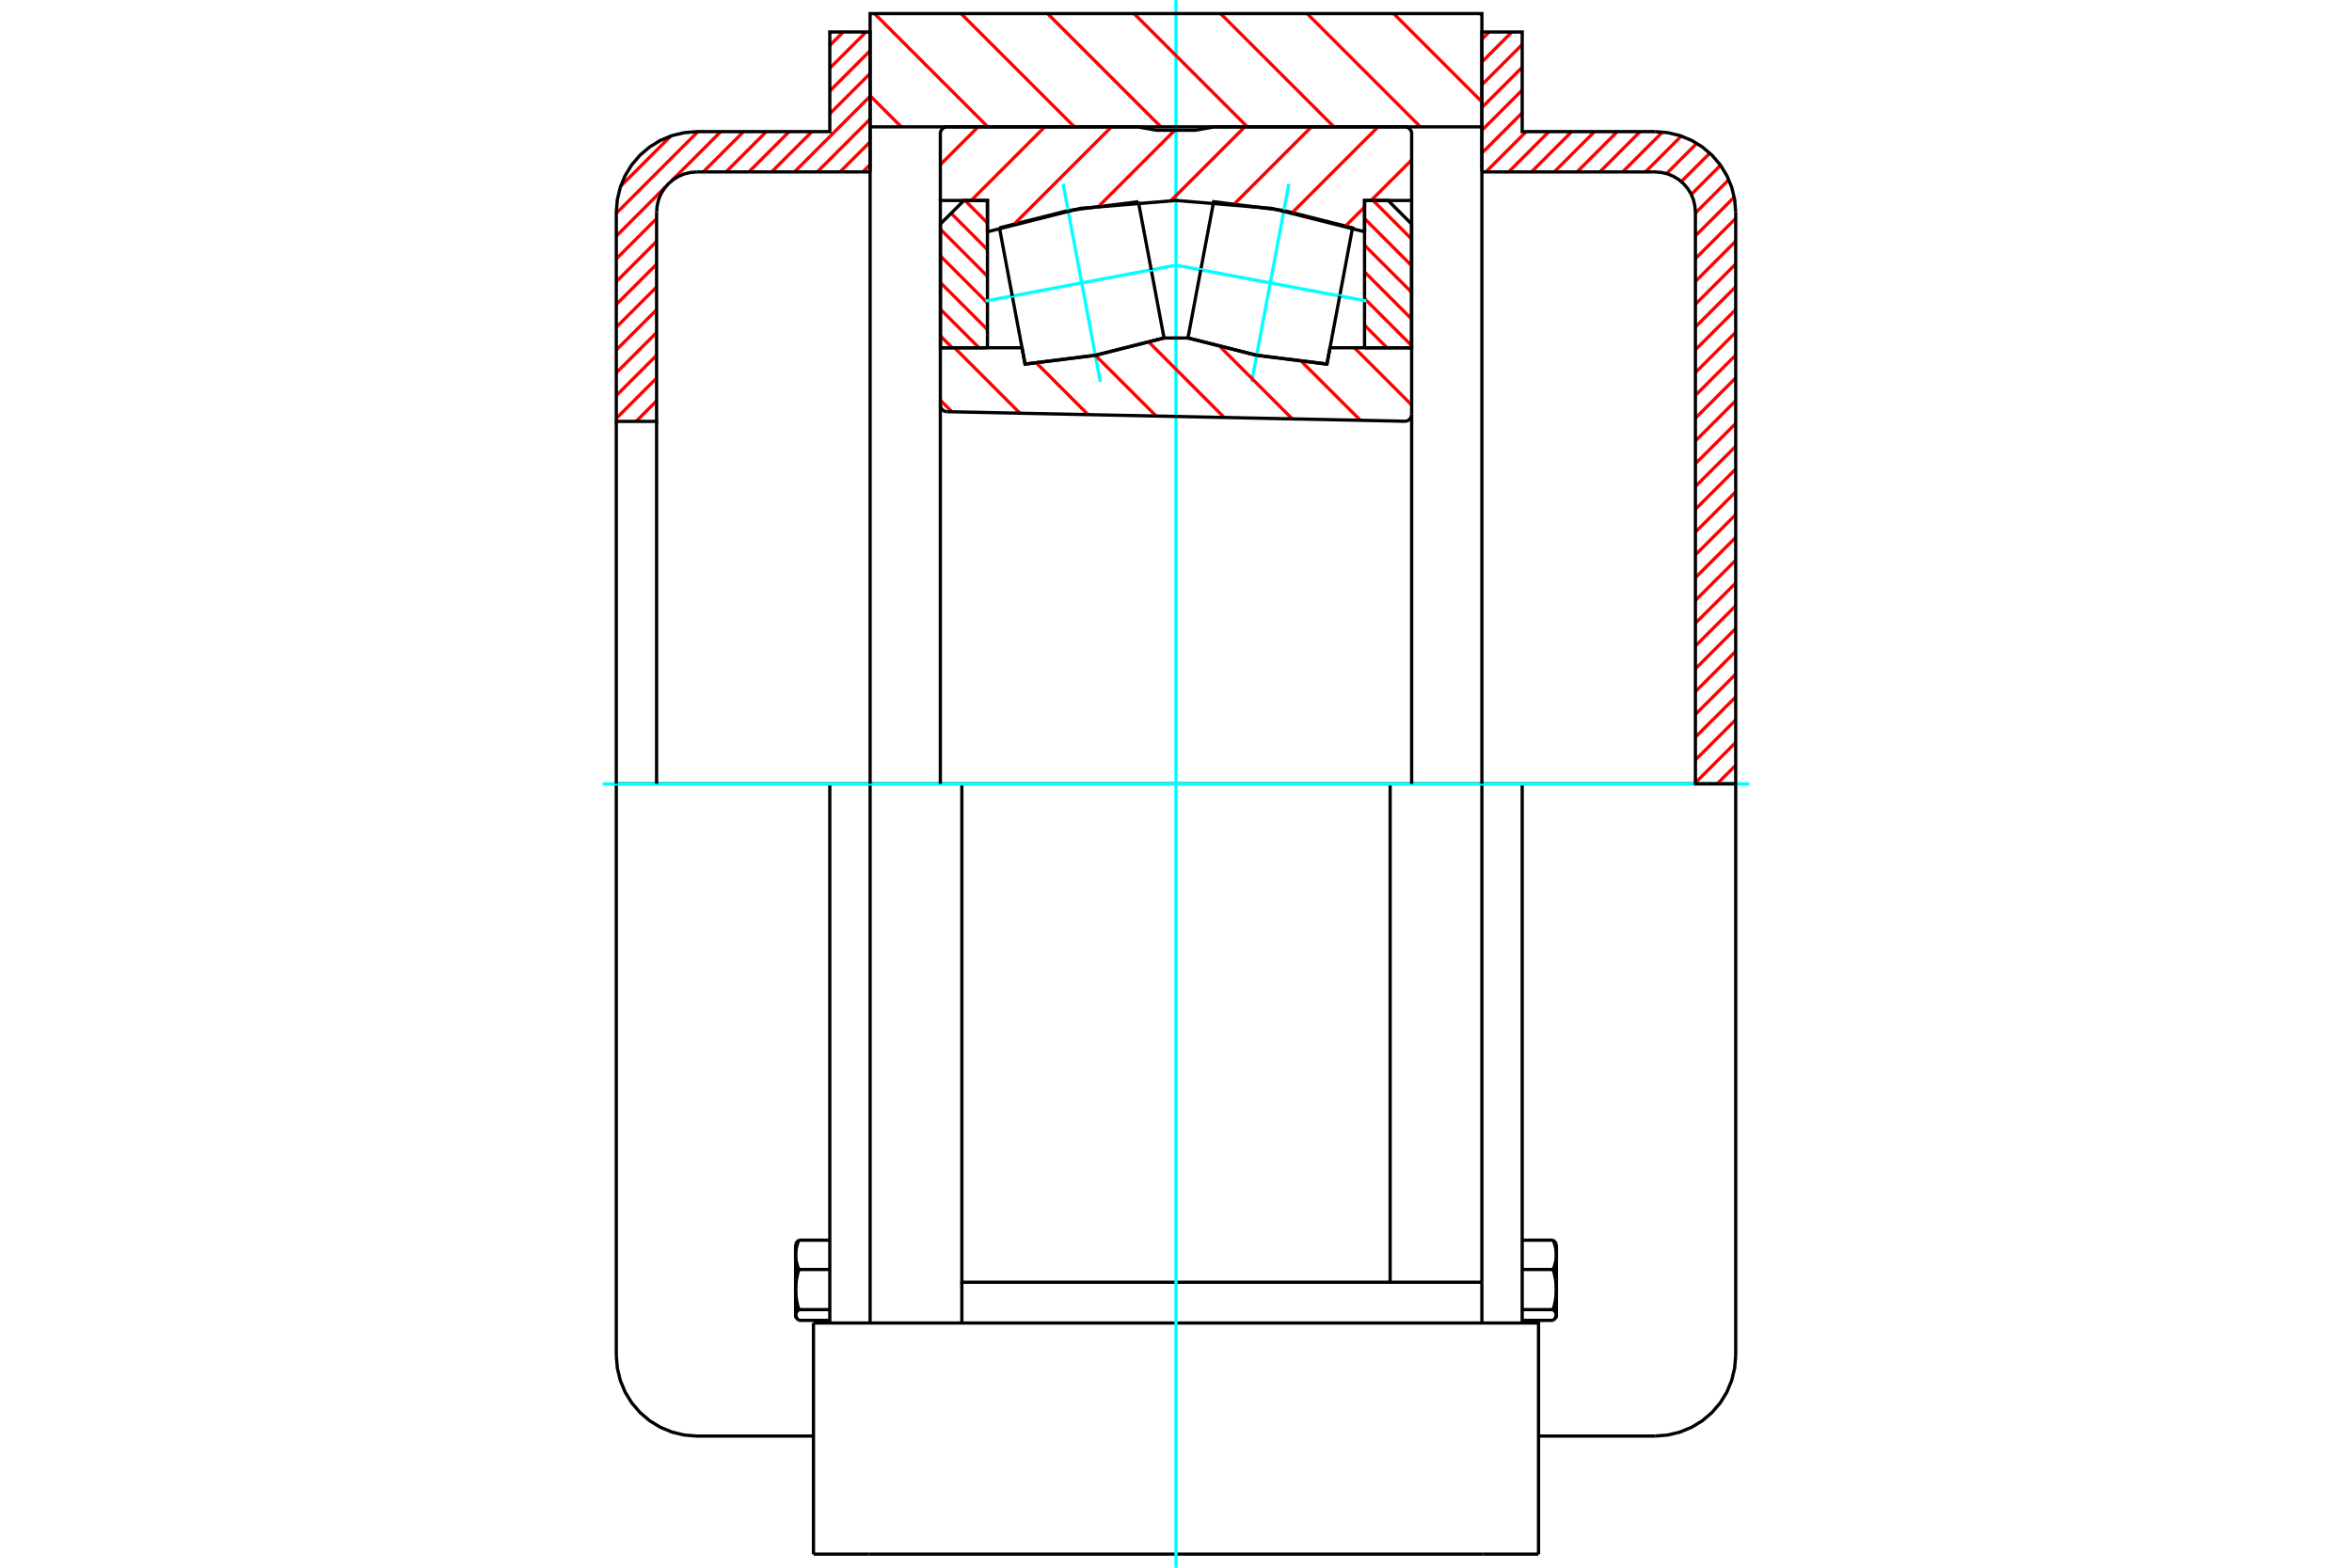 <?xml version="1.0" standalone="no"?>
<!DOCTYPE svg PUBLIC "-//W3C//DTD SVG 1.1//EN"
	"http://www.w3.org/Graphics/SVG/1.1/DTD/svg11.dtd">
<svg xmlns="http://www.w3.org/2000/svg" height="100%" width="100%" viewBox="0 0 36000 24000">
	<rect x="-1800" y="-1200" width="39600" height="26400" style="fill:#FFF"/>
	<g style="fill:none; fill-rule:evenodd" transform="matrix(1 0 0 1 0 0)">
		<g style="fill:none; stroke:#000; stroke-width:50; shape-rendering:geometricPrecision">
			<line x1="21278" y1="12000" x2="14722" y2="12000"/>
			<line x1="22682" y1="12000" x2="21278" y2="12000"/>
			<line x1="14722" y1="12000" x2="13318" y2="12000"/>
			<line x1="21278" y1="19051" x2="21278" y2="12000"/>
			<line x1="21278" y1="19630" x2="21278" y2="19051"/>
			<line x1="22682" y1="19630" x2="22682" y2="12000"/>
			<line x1="22700" y1="23792" x2="23549" y2="23792"/>
			<line x1="13300" y1="23792" x2="22700" y2="23792"/>
			<line x1="12451" y1="23792" x2="13300" y2="23792"/>
			<polyline points="14722,19051 14722,19630 15657,19630 22682,19630"/>
			<line x1="14722" y1="19630" x2="14722" y2="20254"/>
			<line x1="22682" y1="19630" x2="22682" y2="20254"/>
			<line x1="14722" y1="19051" x2="14722" y2="12000"/>
			<line x1="13318" y1="20261" x2="13318" y2="12000"/>
			<polyline points="23549,23792 23549,20254 22700,20254 13300,20254 12451,20254"/>
			<line x1="12451" y1="23792" x2="12451" y2="20254"/>
			<polyline points="12189,20170 12190,20171 12191,20172 12191,20173 12192,20174 12193,20176 12194,20177 12195,20178 12195,20179 12196,20180 12197,20182 12198,20183 12199,20184 12200,20185 12201,20187 12202,20188 12203,20189 12204,20190 12205,20192 12206,20193 12207,20194 12209,20195 12210,20197 12211,20198 12212,20199 12213,20200 12215,20202 12216,20203 12217,20204 12219,20206 12220,20207 12221,20208 12223,20210 12224,20211 12226,20212 12227,20214"/>
			<polyline points="12178,20131 12178,20133 12178,20134 12178,20135 12178,20136 12178,20137 12178,20138 12179,20139 12179,20140 12179,20141 12179,20142 12179,20143 12179,20144 12180,20146 12180,20147 12180,20148 12180,20149 12181,20150 12181,20151 12181,20152 12182,20153 12182,20154 12183,20155 12183,20156 12183,20158 12184,20159 12184,20160 12185,20161 12185,20162 12186,20163 12186,20164 12187,20165 12187,20166 12188,20167 12189,20169 12189,20170"/>
			<line x1="12178" y1="20150" x2="12178" y2="20131"/>
			<polyline points="12178,19742 12178,19751 12178,19759 12178,19767 12179,19776 12179,19784 12180,19793 12180,19801 12181,19809 12181,19818 12182,19826 12183,19835 12184,19843 12185,19852 12186,19860 12187,19869 12188,19877 12189,19886 12191,19894 12192,19903 12194,19912 12195,19920 12197,19929 12199,19938 12201,19947 12203,19956 12205,19965 12207,19974 12209,19983 12211,19992 12214,20002 12216,20011 12219,20020 12222,20030 12224,20039 12227,20049"/>
			<line x1="12178" y1="20131" x2="12178" y2="19742"/>
			<polyline points="12227,20049 12224,20052 12222,20054 12219,20057 12216,20059 12214,20062 12211,20064 12209,20067 12207,20069 12205,20072 12203,20074 12201,20077 12199,20079 12197,20081 12195,20084 12194,20086 12192,20088 12191,20091 12189,20093 12188,20095 12187,20098 12186,20100 12185,20102 12184,20104 12183,20107 12182,20109 12181,20111 12181,20113 12180,20116 12180,20118 12179,20120 12179,20122 12178,20125 12178,20127 12178,20129 12178,20131"/>
			<polyline points="12178,19210 12178,19216 12178,19223 12178,19229 12179,19235 12179,19241 12180,19247 12180,19253 12181,19260 12181,19266 12182,19272 12183,19278 12184,19284 12185,19290 12186,19297 12187,19303 12188,19309 12189,19315 12191,19322 12192,19328 12194,19334 12195,19341 12197,19347 12199,19354 12201,19360 12203,19367 12205,19373 12207,19380 12209,19387 12211,19393 12214,19400 12216,19407 12219,19414 12222,19421 12224,19428 12227,19435"/>
			<line x1="12178" y1="19742" x2="12178" y2="19210"/>
			<polyline points="12227,19435 12224,19445 12222,19454 12219,19464 12216,19473 12214,19483 12211,19492 12209,19501 12207,19510 12205,19519 12203,19528 12201,19537 12199,19546 12197,19555 12195,19564 12194,19573 12192,19581 12191,19590 12189,19599 12188,19607 12187,19616 12186,19624 12185,19633 12184,19641 12183,19650 12182,19658 12181,19666 12181,19675 12180,19683 12180,19692 12179,19700 12179,19708 12178,19717 12178,19725 12178,19734 12178,19742"/>
			<polyline points="12189,19030 12190,19028 12191,19027 12191,19026 12192,19025 12193,19024 12194,19022 12195,19021 12195,19020 12196,19019 12197,19018 12198,19016 12199,19015 12200,19014 12201,19013 12202,19011 12203,19010 12204,19009 12205,19008 12206,19006 12207,19005 12209,19004 12210,19003 12211,19001 12212,19000 12213,18999 12215,18997 12216,18996 12217,18995 12219,18994 12220,18992 12221,18991 12223,18990 12224,18988 12226,18987 12227,18986"/>
			<line x1="12178" y1="19210" x2="12178" y2="19049"/>
			<polyline points="12227,18986 12224,18993 12222,19000 12219,19007 12216,19014 12214,19020 12211,19027 12209,19034 12207,19041 12205,19047 12203,19054 12201,19060 12199,19067 12197,19073 12195,19080 12194,19086 12192,19093 12191,19099 12189,19105 12188,19111 12187,19118 12186,19124 12185,19130 12184,19136 12183,19143 12182,19149 12181,19155 12181,19161 12180,19167 12180,19173 12179,19179 12179,19186 12178,19192 12178,19198 12178,19204 12178,19210"/>
			<line x1="12701" y1="19435" x2="12227" y2="19435"/>
			<line x1="12701" y1="18986" x2="12227" y2="18986"/>
			<line x1="12701" y1="20049" x2="12227" y2="20049"/>
			<line x1="12701" y1="20214" x2="12227" y2="20214"/>
			<line x1="10667" y1="12000" x2="9433" y2="12000"/>
			<line x1="12701" y1="12000" x2="10667" y2="12000"/>
			<line x1="13318" y1="12000" x2="12701" y2="12000"/>
			<line x1="9433" y1="12000" x2="9433" y2="20751"/>
			<line x1="12701" y1="12000" x2="12701" y2="20254"/>
			<line x1="12178" y1="20150" x2="12189" y2="20170"/>
			<line x1="12189" y1="19030" x2="12178" y2="19049"/>
			<polyline points="9433,20751 9449,20944 9494,21132 9568,21311 9669,21476 9795,21623 9942,21749 10107,21850 10286,21924 10474,21969 10667,21985 12451,21985"/>
			<polyline points="23773,18986 23774,18987 23776,18988 23777,18990 23779,18991 23780,18992 23781,18994 23783,18995 23784,18996 23785,18997 23787,18999 23788,19000 23789,19001 23790,19003 23791,19004 23793,19005 23794,19006 23795,19008 23796,19009 23797,19010 23798,19011 23799,19013 23800,19014 23801,19015 23802,19016 23803,19018 23804,19019 23805,19020 23805,19021 23806,19022 23807,19024 23808,19025 23809,19026 23809,19027 23810,19028 23811,19030"/>
			<polyline points="23822,19210 23822,19204 23822,19198 23822,19192 23821,19186 23821,19179 23820,19173 23820,19167 23819,19161 23819,19155 23818,19149 23817,19143 23816,19136 23815,19130 23814,19124 23813,19118 23812,19111 23811,19105 23809,19099 23808,19093 23806,19086 23805,19080 23803,19073 23801,19067 23799,19060 23797,19054 23795,19047 23793,19041 23791,19034 23789,19027 23786,19020 23784,19014 23781,19007 23778,19000 23776,18993 23773,18986"/>
			<line x1="23822" y1="19049" x2="23822" y2="19210"/>
			<polyline points="23822,19742 23822,19734 23822,19725 23822,19717 23821,19708 23821,19700 23820,19692 23820,19683 23819,19675 23819,19666 23818,19658 23817,19650 23816,19641 23815,19633 23814,19624 23813,19616 23812,19607 23811,19599 23809,19590 23808,19581 23806,19573 23805,19564 23803,19555 23801,19546 23799,19537 23797,19528 23795,19519 23793,19510 23791,19501 23789,19492 23786,19483 23784,19473 23781,19464 23778,19454 23776,19445 23773,19435"/>
			<line x1="23822" y1="19210" x2="23822" y2="19742"/>
			<polyline points="23773,19435 23776,19428 23778,19421 23781,19414 23784,19407 23786,19400 23789,19393 23791,19387 23793,19380 23795,19373 23797,19367 23799,19360 23801,19354 23803,19347 23805,19341 23806,19334 23808,19328 23809,19322 23811,19315 23812,19309 23813,19303 23814,19297 23815,19290 23816,19284 23817,19278 23818,19272 23819,19266 23819,19260 23820,19253 23820,19247 23821,19241 23821,19235 23822,19229 23822,19223 23822,19216 23822,19210"/>
			<polyline points="23822,20131 23822,20129 23822,20127 23822,20125 23821,20122 23821,20120 23820,20118 23820,20116 23819,20113 23819,20111 23818,20109 23817,20107 23816,20104 23815,20102 23814,20100 23813,20098 23812,20095 23811,20093 23809,20091 23808,20088 23806,20086 23805,20084 23803,20081 23801,20079 23799,20077 23797,20074 23795,20072 23793,20069 23791,20067 23789,20064 23786,20062 23784,20059 23781,20057 23778,20054 23776,20052 23773,20049"/>
			<line x1="23822" y1="19742" x2="23822" y2="20131"/>
			<polyline points="23773,20049 23776,20039 23778,20030 23781,20020 23784,20011 23786,20002 23789,19992 23791,19983 23793,19974 23795,19965 23797,19956 23799,19947 23801,19938 23803,19929 23805,19920 23806,19912 23808,19903 23809,19894 23811,19886 23812,19877 23813,19869 23814,19860 23815,19852 23816,19843 23817,19835 23818,19826 23819,19818 23819,19809 23820,19801 23820,19793 23821,19784 23821,19776 23822,19767 23822,19759 23822,19751 23822,19742"/>
			<line x1="23822" y1="20131" x2="23822" y2="20150"/>
			<polyline points="23811,20170 23811,20169 23812,20167 23813,20166 23813,20165 23814,20164 23814,20163 23815,20162 23815,20161 23816,20160 23816,20159 23817,20158 23817,20156 23817,20155 23818,20154 23818,20153 23819,20152 23819,20151 23819,20150 23820,20149 23820,20148 23820,20147 23820,20146 23821,20144 23821,20143 23821,20142 23821,20141 23821,20140 23821,20139 23822,20138 23822,20137 23822,20136 23822,20135 23822,20134 23822,20133 23822,20131"/>
			<polyline points="23773,20214 23774,20212 23776,20211 23777,20210 23779,20208 23780,20207 23781,20206 23783,20204 23784,20203 23785,20202 23787,20200 23788,20199 23789,20198 23790,20197 23791,20195 23793,20194 23794,20193 23795,20192 23796,20190 23797,20189 23798,20188 23799,20187 23800,20185 23801,20184 23802,20183 23803,20182 23804,20180 23805,20179 23805,20178 23806,20177 23807,20176 23808,20174 23809,20173 23809,20172 23810,20171 23811,20170"/>
			<line x1="23299" y1="20214" x2="23773" y2="20214"/>
			<line x1="23299" y1="20049" x2="23773" y2="20049"/>
			<line x1="23299" y1="19435" x2="23773" y2="19435"/>
			<line x1="23299" y1="18986" x2="23773" y2="18986"/>
			<line x1="26567" y1="12000" x2="25333" y2="12000"/>
			<line x1="23299" y1="12000" x2="22682" y2="12000"/>
			<line x1="25333" y1="12000" x2="23299" y2="12000"/>
			<line x1="26567" y1="20751" x2="26567" y2="12000"/>
			<line x1="23299" y1="20254" x2="23299" y2="12000"/>
			<line x1="23822" y1="19049" x2="23811" y2="19030"/>
			<line x1="23811" y1="20170" x2="23822" y2="20150"/>
			<polyline points="25333,21985 25526,21969 25714,21924 25893,21850 26058,21749 26205,21623 26331,21476 26432,21311 26506,21132 26551,20944 26567,20751"/>
			<line x1="23549" y1="21985" x2="25333" y2="21985"/>
		</g>
		<g style="fill:none; stroke:#0FF; stroke-width:50; shape-rendering:geometricPrecision">
			<line x1="9225" y1="12000" x2="26775" y2="12000"/>
			<line x1="18000" y1="24000" x2="18000" y2="0"/>
		</g>
		<g style="fill:none; stroke:#F00; stroke-width:50; shape-rendering:geometricPrecision">
			<line x1="26567" y1="11715" x2="26282" y2="12000"/>
			<line x1="26567" y1="11366" x2="25950" y2="11983"/>
			<line x1="26567" y1="11018" x2="25950" y2="11634"/>
			<line x1="26567" y1="10669" x2="25950" y2="11285"/>
			<line x1="26567" y1="10320" x2="25950" y2="10937"/>
			<line x1="26567" y1="9971" x2="25950" y2="10588"/>
			<line x1="26567" y1="9622" x2="25950" y2="10239"/>
			<line x1="26567" y1="9273" x2="25950" y2="9890"/>
			<line x1="26567" y1="8925" x2="25950" y2="9541"/>
			<line x1="26567" y1="8576" x2="25950" y2="9192"/>
			<line x1="26567" y1="8227" x2="25950" y2="8844"/>
			<line x1="26567" y1="7878" x2="25950" y2="8495"/>
			<line x1="26567" y1="7529" x2="25950" y2="8146"/>
			<line x1="26567" y1="7180" x2="25950" y2="7797"/>
			<line x1="26567" y1="6832" x2="25950" y2="7448"/>
			<line x1="26567" y1="6483" x2="25950" y2="7099"/>
			<line x1="26567" y1="6134" x2="25950" y2="6751"/>
			<line x1="26567" y1="5785" x2="25950" y2="6402"/>
			<line x1="26567" y1="5436" x2="25950" y2="6053"/>
			<line x1="26567" y1="5087" x2="25950" y2="5704"/>
			<line x1="26567" y1="4739" x2="25950" y2="5355"/>
			<line x1="26567" y1="4390" x2="25950" y2="5006"/>
			<line x1="26567" y1="4041" x2="25950" y2="4658"/>
			<line x1="26567" y1="3692" x2="25950" y2="4309"/>
			<line x1="26567" y1="3343" x2="25950" y2="3960"/>
			<line x1="26545" y1="3017" x2="25950" y2="3611"/>
			<line x1="26461" y1="2751" x2="25950" y2="3262"/>
			<line x1="26335" y1="2529" x2="25887" y2="2977"/>
			<line x1="26171" y1="2344" x2="25734" y2="2780"/>
			<line x1="25972" y1="2194" x2="25508" y2="2658"/>
			<line x1="25734" y1="2083" x2="25185" y2="2632"/>
			<line x1="25447" y1="2021" x2="24836" y2="2632"/>
			<line x1="25104" y1="2015" x2="24487" y2="2632"/>
			<line x1="24755" y1="2015" x2="24138" y2="2632"/>
			<line x1="24406" y1="2015" x2="23789" y2="2632"/>
			<line x1="24057" y1="2015" x2="23441" y2="2632"/>
			<line x1="23708" y1="2015" x2="23092" y2="2632"/>
			<line x1="23360" y1="2015" x2="22743" y2="2632"/>
			<line x1="23299" y1="1727" x2="22682" y2="2344"/>
			<line x1="23299" y1="1379" x2="22682" y2="1995"/>
			<line x1="23299" y1="1030" x2="22682" y2="1646"/>
			<line x1="23299" y1="681" x2="22682" y2="1298"/>
			<line x1="23141" y1="490" x2="22682" y2="949"/>
			<line x1="22792" y1="490" x2="22682" y2="600"/>
		</g>
		<g style="fill:none; stroke:#000; stroke-width:50; shape-rendering:geometricPrecision">
			<polyline points="22682,2632 22682,490 23299,490 23299,2015 25333,2015"/>
			<polyline points="26567,3249 26551,3056 26506,2868 26432,2689 26331,2524 26205,2377 26058,2251 25893,2150 25714,2076 25526,2031 25333,2015"/>
			<polyline points="26567,3249 26567,12000 25950,12000 25950,3249 25942,3152 25920,3058 25883,2969 25832,2886 25769,2813 25696,2750 25613,2699 25524,2662 25430,2640 25333,2632 22682,2632"/>
		</g>
		<g style="fill:none; stroke:#F00; stroke-width:50; shape-rendering:geometricPrecision">
			<line x1="10050" y1="6137" x2="9736" y2="6451"/>
			<line x1="13318" y1="2520" x2="13206" y2="2632"/>
			<line x1="10050" y1="5788" x2="9433" y2="6405"/>
			<line x1="13318" y1="2172" x2="12857" y2="2632"/>
			<line x1="10050" y1="5439" x2="9433" y2="6056"/>
			<line x1="13318" y1="1823" x2="12509" y2="2632"/>
			<line x1="10050" y1="5091" x2="9433" y2="5707"/>
			<line x1="13318" y1="1474" x2="12160" y2="2632"/>
			<line x1="10050" y1="4742" x2="9433" y2="5358"/>
			<line x1="13318" y1="1125" x2="12701" y2="1742"/>
			<line x1="12428" y1="2015" x2="11811" y2="2632"/>
			<line x1="10050" y1="4393" x2="9433" y2="5010"/>
			<line x1="13318" y1="776" x2="12701" y2="1393"/>
			<line x1="12079" y1="2015" x2="11462" y2="2632"/>
			<line x1="10050" y1="4044" x2="9433" y2="4661"/>
			<line x1="13256" y1="490" x2="12701" y2="1044"/>
			<line x1="11730" y1="2015" x2="11113" y2="2632"/>
			<line x1="10050" y1="3695" x2="9433" y2="4312"/>
			<line x1="12907" y1="490" x2="12701" y2="695"/>
			<line x1="11381" y1="2015" x2="10764" y2="2632"/>
			<line x1="10050" y1="3346" x2="9433" y2="3963"/>
			<line x1="11032" y1="2015" x2="10275" y2="2772"/>
			<line x1="10190" y1="2857" x2="9433" y2="3614"/>
			<line x1="10683" y1="2015" x2="9433" y2="3265"/>
			<line x1="10268" y1="2082" x2="9500" y2="2850"/>
		</g>
		<g style="fill:none; stroke:#000; stroke-width:50; shape-rendering:geometricPrecision">
			<polyline points="13318,2632 13318,490 12701,490 12701,2015 10667,2015 10474,2031 10286,2076 10107,2150 9942,2251 9795,2377 9669,2524 9568,2689 9494,2868 9449,3056 9433,3249 9433,6451 10050,6451 10050,3249"/>
			<polyline points="10667,2632 10570,2640 10476,2662 10387,2699 10304,2750 10231,2813 10168,2886 10117,2969 10080,3058 10058,3152 10050,3249"/>
			<line x1="10667" y1="2632" x2="13318" y2="2632"/>
			<line x1="9433" y1="12000" x2="9433" y2="6451"/>
			<line x1="10050" y1="6451" x2="10050" y2="12000"/>
		</g>
		<g style="fill:none; stroke:#F00; stroke-width:50; shape-rendering:geometricPrecision">
			<line x1="22655" y1="208" x2="22682" y2="235"/>
			<line x1="21331" y1="208" x2="22682" y2="1559"/>
			<line x1="20007" y1="208" x2="21741" y2="1942"/>
			<line x1="18682" y1="208" x2="20417" y2="1942"/>
			<line x1="17358" y1="208" x2="19092" y2="1942"/>
			<line x1="16034" y1="208" x2="17768" y2="1942"/>
			<line x1="14709" y1="208" x2="16444" y2="1942"/>
			<line x1="13385" y1="208" x2="15119" y2="1942"/>
			<line x1="13318" y1="1465" x2="13795" y2="1942"/>
		</g>
		<g style="fill:none; stroke:#000; stroke-width:50; shape-rendering:geometricPrecision">
			<polyline points="13318,12000 13318,1942 13318,208 22682,208 22682,1942 22682,12000"/>
			<line x1="22682" y1="1942" x2="13318" y2="1942"/>
		</g>
		<g style="fill:none; stroke:#F00; stroke-width:50; shape-rendering:geometricPrecision">
			<line x1="21016" y1="3069" x2="21605" y2="3658"/>
			<line x1="20886" y1="3346" x2="21605" y2="4066"/>
			<line x1="20886" y1="3755" x2="21605" y2="4474"/>
			<line x1="20886" y1="4163" x2="21605" y2="4882"/>
			<line x1="20886" y1="4571" x2="21605" y2="5290"/>
			<line x1="20886" y1="4979" x2="21230" y2="5324"/>
		</g>
		<g style="fill:none; stroke:#000; stroke-width:50; shape-rendering:geometricPrecision">
			<polyline points="20886,5324 20886,3069 21246,3069 21605,3428 21605,5324 20886,5324"/>
		</g>
		<g style="fill:none; stroke:#F00; stroke-width:50; shape-rendering:geometricPrecision">
			<line x1="14395" y1="5143" x2="14576" y2="5324"/>
			<line x1="14395" y1="4735" x2="14984" y2="5324"/>
			<line x1="14395" y1="4327" x2="15114" y2="5046"/>
			<line x1="14395" y1="3919" x2="15114" y2="4638"/>
			<line x1="14395" y1="3510" x2="15114" y2="4230"/>
			<line x1="14558" y1="3265" x2="15114" y2="3822"/>
			<line x1="14770" y1="3069" x2="15114" y2="3414"/>
		</g>
		<g style="fill:none; stroke:#000; stroke-width:50; shape-rendering:geometricPrecision">
			<polyline points="15114,5324 15114,3069 14754,3069 14395,3428 14395,5324 15114,5324"/>
			<polyline points="20506,4531 20702,3488 19651,3223 18576,3088 18379,4131"/>
		</g>
		<g style="fill:none; stroke:#0FF; stroke-width:50; shape-rendering:geometricPrecision">
			<line x1="17971" y1="4054" x2="20915" y2="4608"/>
		</g>
		<g style="fill:none; stroke:#000; stroke-width:50; shape-rendering:geometricPrecision">
			<line x1="20506" y1="4531" x2="20310" y2="5574"/>
			<polyline points="18183,5174 19234,5439 20310,5574"/>
			<line x1="18183" y1="5174" x2="18379" y2="4131"/>
		</g>
		<g style="fill:none; stroke:#0FF; stroke-width:50; shape-rendering:geometricPrecision">
			<line x1="19158" y1="5847" x2="19728" y2="2815"/>
		</g>
		<g style="fill:none; stroke:#000; stroke-width:50; shape-rendering:geometricPrecision">
			<polyline points="15494,4531 15690,5574 16766,5439 17817,5174 17621,4131"/>
		</g>
		<g style="fill:none; stroke:#0FF; stroke-width:50; shape-rendering:geometricPrecision">
			<line x1="18029" y1="4054" x2="15085" y2="4608"/>
		</g>
		<g style="fill:none; stroke:#000; stroke-width:50; shape-rendering:geometricPrecision">
			<line x1="15494" y1="4531" x2="15298" y2="3488"/>
			<polyline points="17424,3088 16349,3223 15298,3488"/>
			<line x1="17424" y1="3088" x2="17621" y2="4131"/>
		</g>
		<g style="fill:none; stroke:#0FF; stroke-width:50; shape-rendering:geometricPrecision">
			<line x1="16272" y1="2815" x2="16842" y2="5847"/>
		</g>
		<g style="fill:none; stroke:#F00; stroke-width:50; shape-rendering:geometricPrecision">
			<line x1="21607" y1="2449" x2="20986" y2="3069"/>
			<line x1="20886" y1="3170" x2="20596" y2="3459"/>
			<line x1="21093" y1="1942" x2="19785" y2="3250"/>
			<line x1="20073" y1="1942" x2="18897" y2="3118"/>
			<line x1="19053" y1="1942" x2="17921" y2="3074"/>
			<line x1="17981" y1="1994" x2="16824" y2="3151"/>
			<line x1="17013" y1="1942" x2="15534" y2="3420"/>
			<line x1="15992" y1="1942" x2="14865" y2="3069"/>
			<line x1="14972" y1="1942" x2="14393" y2="2521"/>
		</g>
		<g style="fill:none; stroke:#000; stroke-width:50; shape-rendering:geometricPrecision">
			<polyline points="14393,5324 14393,3069 15114,3069 15114,3548"/>
			<polyline points="20886,3548 19463,3190 18000,3069 16537,3190 15114,3548"/>
			<polyline points="20886,3548 20886,3069 21607,3069"/>
			<polyline points="21607,5324 21607,3069 21607,2046 21606,2030 21602,2014 21596,1999 21587,1985 21577,1972 21564,1962 21550,1953 21535,1947 21519,1943 21503,1942 18590,1942 18295,1994 17705,1994 17410,1942 14497,1942 14481,1943 14465,1947 14450,1953 14436,1962 14423,1972 14413,1985 14404,1999 14398,2014 14394,2030 14393,2046 14393,3069"/>
		</g>
		<g style="fill:none; stroke:#F00; stroke-width:50; shape-rendering:geometricPrecision">
			<line x1="20731" y1="5324" x2="21607" y2="6200"/>
			<line x1="19926" y1="5539" x2="20822" y2="6434"/>
			<line x1="18682" y1="5315" x2="19780" y2="6413"/>
			<line x1="17587" y1="5240" x2="18738" y2="6391"/>
			<line x1="16764" y1="5438" x2="17696" y2="6369"/>
			<line x1="15630" y1="5324" x2="15646" y2="5340"/>
			<line x1="15864" y1="5557" x2="16654" y2="6348"/>
			<line x1="14610" y1="5324" x2="15612" y2="6326"/>
			<line x1="14393" y1="6127" x2="14570" y2="6304"/>
		</g>
		<g style="fill:none; stroke:#000; stroke-width:50; shape-rendering:geometricPrecision">
			<polyline points="14393,5324 15643,5324 15690,5574 16766,5439 17817,5174 18183,5174 19234,5439 20310,5574 20357,5324 21607,5324 21607,6345"/>
			<polyline points="21501,6449 21517,6448 21533,6444 21549,6438 21563,6429 21576,6419 21587,6406 21595,6392 21602,6377 21606,6361 21607,6345"/>
			<line x1="21501" y1="6449" x2="14495" y2="6303"/>
			<polyline points="14393,6199 14394,6215 14398,6230 14404,6245 14412,6259 14423,6271 14435,6282 14448,6291 14463,6297 14479,6301 14495,6303"/>
			<line x1="14393" y1="6199" x2="14393" y2="5324"/>
			<line x1="14393" y1="6196" x2="14393" y2="12000"/>
			<line x1="21607" y1="12000" x2="21607" y2="6347"/>
		</g>
	</g>
</svg>
